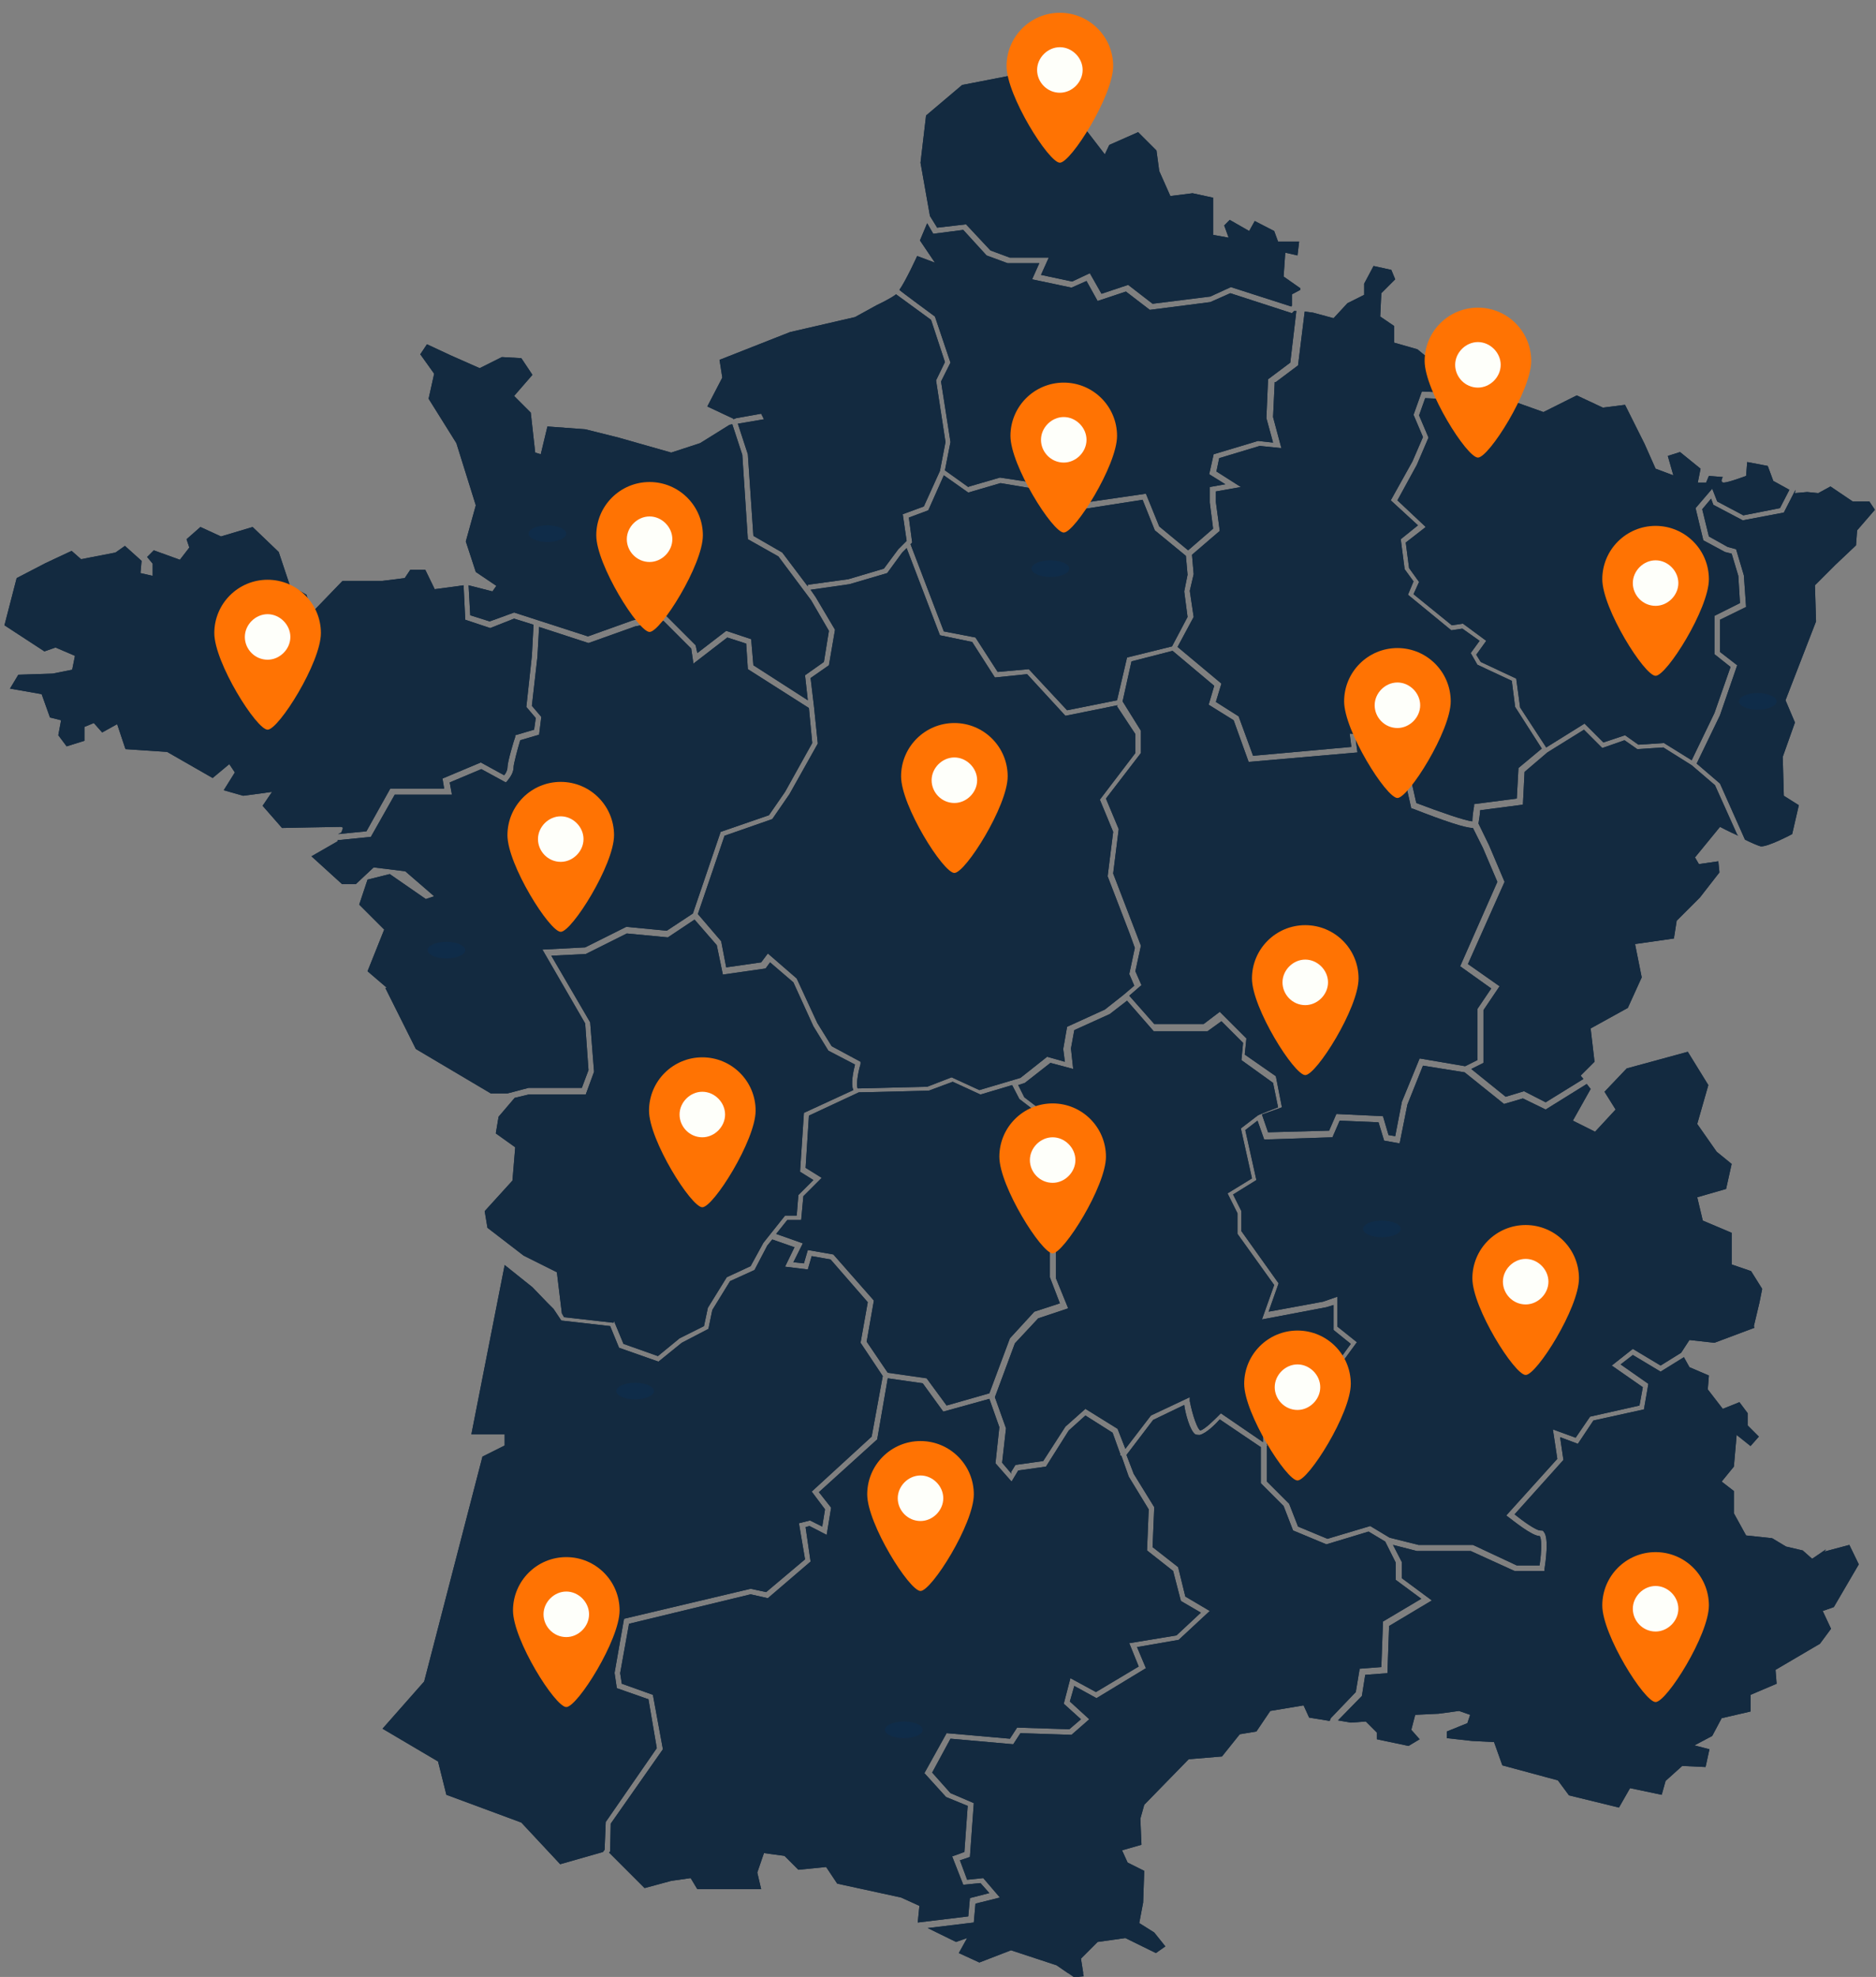 <?xml version="1.0" encoding="UTF-8"?>
<svg id="OBJECTS" xmlns="http://www.w3.org/2000/svg" version="1.1" xmlns:xlink="http://www.w3.org/1999/xlink" viewBox="0 0 337.9 356">
  <rect x="0" y="0" width="337.9" height="356" fill="#808080" stroke="none"/>
  <!-- Generator: Adobe Illustrator 29.7.1, SVG Export Plug-In . SVG Version: 2.1.1 Build 8)  -->
  <defs>
    <style>
      .st0 {
        fill: #fefffa;
      }

      .st1 {
        clip-path: url(#clippath-6);
      }

      .st2 {
        clip-path: url(#clippath-7);
      }

      .st3 {
        clip-path: url(#clippath-17);
      }

      .st4 {
        clip-path: url(#clippath-15);
      }

      .st5 {
        clip-path: url(#clippath-18);
      }

      .st6 {
        clip-path: url(#clippath-4);
      }

      .st7 {
        fill: #ff7303;
      }

      .st8 {
        clip-path: url(#clippath-9);
      }

      .st9 {
        clip-path: url(#clippath-10);
      }

      .st10 {
        clip-path: url(#clippath-11);
      }

      .st11 {
        clip-path: url(#clippath-1);
      }

      .st12 {
        clip-path: url(#clippath-5);
      }

      .st13 {
        clip-path: url(#clippath-20);
      }

      .st14 {
        clip-path: url(#clippath-8);
      }

      .st15 {
        fill: #003472;
        opacity: .2;
      }

      .st16 {
        clip-path: url(#clippath-3);
      }

      .st17 {
        clip-path: url(#clippath-12);
      }

      .st18 {
        clip-path: url(#clippath-14);
      }

      .st19 {
        clip-path: url(#clippath-19);
      }

      .st20 {
        fill: #132a40;
      }

      .st21 {
        clip-path: url(#clippath-16);
      }

      .st22 {
        clip-path: url(#clippath-2);
      }

      .st23 {
        clip-path: url(#clippath-13);
      }

      .st24 {
        clip-path: url(#clippath);
      }
    </style>
    <clipPath id="clippath">
      <path class="st20" d="M201.3,127l-9.4,1.9-6.9-7.5-5.8.6-4.1-6.4-5.8-1.2-6-15.7-.8.8-2.7,3.7-6.8,2-7,1,.9,1.3,3.5,5.9-1.1,6.4-3.3,2.3.6,5,.7,6.8-5.1,9.1-3.1,4.5-8.6,3-4.8,14.1,4.2,4.9.9,4.7,6.3-.9,1.2-1.6,5.2,4.5,3.7,8,2.6,4.2,5.2,2.8v.4c-.6,2-.8,4.1-.5,4.4,1.2,0,11.5-.3,12.5-.3l4.4-1.7,5,2.3,7.4-2.2,4.8-3.8,3.2.9-.3-2.3.7-4,6.8-3.1,3.3-2.6,2-1.7-.9-2.1,1-4.7-.9-2.5-4-10.4,1-8-2.4-5.8,6.4-8.4v-3.4l-3.3-5Z"/>
    </clipPath>
    <clipPath id="clippath-1">
      <polygon class="st20" points="213.9 103.5 213.6 100.1 208 95.5 205.8 90 194.9 91.7 189.6 92 186.2 88 180.2 87 174.4 88.7 170 85.6 167.2 91.9 163.7 93.2 164.3 97.7 164 98 170 113.7 175.7 114.8 179.7 121 185.3 120.5 192.2 127.9 201.2 126.1 203 118.4 211.1 116.4 213.9 111.1 213.3 106.5 213.9 103.5"/>
    </clipPath>
    <clipPath id="clippath-2">
      <path class="st20" d="M174.6,87.6l5.5-1.6,6.6,1,3.3,3.9,4.7-.3,11.7-1.7,2.4,5.9,5.2,4.3,4.5-3.9-.6-4.7v-2.8s2.8-.5,2.8-.5l-2.9-1.8.8-3.6,8-2.4,2.7.3-1.2-4.4.3-7,4-3,1.1-9.3h-.4c0,0-.4.4-.4.4l-11.1-3.6-3.6,1.6-10.9,1.4-4.3-3.3-5.1,1.7-2-3.6-2.7,1.2-7.1-1.5,1.3-2.9h-5.7s-3.8-1.4-3.8-1.4l-4.2-4.6-5.4.7-1.1-1.9-1.3,3.1,2.7,4-3.2-1.2s-2,4.4-3.2,6.1h0c0,.1,6.4,4.8,6.4,4.8l2.8,8.3-1.7,3.4,1.7,10.9-1,5.1,4.2,3Z"/>
    </clipPath>
    <clipPath id="clippath-3">
      <path class="st20" d="M228.4,203.9l11-.3,1.3-3,8.4.4,1,3.4,1.2.2,1.2-6.2,3.2-7.8,8.2,1.4,2.2-1.1v-9.2l2.5-3.7-5.6-4,6.7-15.2-2.6-6.1-1.8-3.6s0,0,0,0c-1.4,0-5-1.2-10.9-3.5h-.2c0,0-1.7-7.6-1.7-7.6l-3.5-4.4-4.8-.3.3,2.2-19.6,1.7-2.7-7.5-4.5-2.8,1-3.4-7.5-6.3-7.4,1.9-1.6,7.2,3.3,5.3v4l-6.3,8.2,2.3,5.5-1,8,5,13-1,4.6,1.1,2.5-2.2,1.9,4.5,5.1h8.9l2.9-2.2,4.8,4.8-.3,2.9,5.6,3.9,1.1,5.6-3.6,1.3,1,2.9Z"/>
    </clipPath>
    <clipPath id="clippath-4">
      <path class="st20" d="M142.9,227.3l1.9.2.7-2.4,4.6.8,7.3,8.3-1.3,7.4,3.8,5.6,7,1,3.6,4.9,7.7-2.2,3.7-9.9,4.4-4.8,4.6-1.5-1.8-4.7v-7.7l-3-2-.4-3.5h5.4l-.6-13.6-6.9-5.3-1.3-2.5-5.7,1.7-5-2.3-4.3,1.6c-.5,0-10.8.3-12.6.3l-9,4.2-.6,9.4,2.9,1.8-3.3,3.3-.4,4.3h-2.5l-2,2.5,4.8,1.7-1.6,3.2Z"/>
    </clipPath>
    <clipPath id="clippath-5">
      <path class="st20" d="M229.6,68.8l-.3,6.3,1.5,5.6-3.9-.4-7.3,2.2-.5,2.4,4.4,2.8-4.5.8v1.9l.7,5.2-5,4.3.3,3.5-.7,3,.7,4.7-2.9,5.4,7.9,6.6-1,3.3,4.1,2.6,2.6,7.1,17.7-1.6-.3-2.4,6.5.4,3.9,5,1.6,7.1c4.2,1.6,8.8,3.2,10.1,3.3,0-1.1.3-2.7.3-2.7v-.4c0,0,7.7-1,7.7-1l.3-5.5,4.2-3.5-4.8-7.5-.6-4.7-6.2-2.9-1.2-2.1,1.6-2.2-3.1-2.2-2,.3-7.8-6.4,1-2.4-1.6-2.2-.7-5.4,3.1-2.5-4.9-4.5,3.9-7,1.9-4.4-1.7-4,1.5-4.2,6.7.3,1.1-3-2.4-1.2h-1.7l-4.5-3.7-4.2-1.2v-3l-2.5-1.7.2-4.2,2.5-2.5-.7-1.7-3.2-.7-1.7,3.2v2l-3,1.5-2.5,2.7-3.7-1-1.5-.2-1.2,9.7-4,3Z"/>
    </clipPath>
    <clipPath id="clippath-6">
      <path class="st20" d="M323.4,88.2l-2.1,4.1-7.4,1.4-5.3-2.8-.4-1.1-1.6,1.9,1.2,4.9,3.4,1.9,1.5.4,1.4,4.7.4,5.7-4.7,2.3v5.8l3.1,2.4-3.1,9-4.2,8.7,4.2,3.6,4.5,10.1c1.2.6,2.4,1.1,2.8,1.2,1.2.2,5.7-2.2,5.7-2.2l1.2-5.2-2.7-1.7-.2-7,2.2-6.2-1.7-4,5.5-14.2-.2-6.5,3.7-3.7,3.7-3.5.2-2.7,3.2-3.7-1-1.5h-3l-4-2.7-2.2,1.2-2-.2-2.2.2Z"/>
    </clipPath>
    <clipPath id="clippath-7">
      <path class="st20" d="M110.6,237.9l1.7,4.1,6.2,2.2,3.9-3.2,4.4-2.2.7-3.3,3.4-5.5,4.3-2,2.3-4.2,3.9-4.9h2.1l.3-3.7,2.7-2.7-2.4-1.5.7-10.6,8.9-4.1c-.5-1.1,0-3.4.3-4.6l-4.8-2.5-2.7-4.4-3.6-7.9-4.2-3.6-.8,1.1-7.7,1.1-1.1-5.3-4-4.6-4.8,3.2-7.4-.7-7.4,3.7-6.2.3,7,12h0c0,.1.7,8.9.7,8.9l-1.5,4.1h-10.3l-2.5.6-2.9,3.4-.5,3,3.5,2.5-.5,6-5,5.5.5,3,6.5,5,6,3,.9,7.4.4.7,8.9,1Z"/>
    </clipPath>
    <clipPath id="clippath-8">
      <path class="st20" d="M315.9,238.8l1-4.2.5-2.5-2-3.2-3.5-1.2v-5.7l-5.2-2.2-1-4.2,5.2-1.5,1-4.5-2.7-2.2-3.5-5,2-7-3.7-6-11,3-4,4.2,2,3.2-3.7,4-4-2,3.2-5.7-.7-.9-7.4,4.6-4.1-2-3.4,1-7.1-5.7-7.5-1.2-2.8,7-1.4,7-2.8-.5-1-3.3-7-.3-1.3,3-12.3.4-1.2-3.4-2.2,1.7,2,9-4.2,2.6,1.5,3v3.6l6.7,9.4-1.8,5.1,9.8-1.8,2.6-.9v5.4l3.5,2.8-5.7,7.8-10.5,8.8v1.9h.1c0,0-.1.2-.1.2v6.4l4,4,1.6,4.1,5.3,2.2,7.7-2.3,3.5,2.1,5.2,1.3h9.8s7.9,3.7,7.9,3.7h4.1c.4-2.6.4-5,0-5.3h0c-1.4,0-4.9-2.9-5.6-3.4l-.4-.3,9.2-10.2-.8-5.3,4.1,1.5,2.6-3.8,8.9-2,.6-3.3-5.6-3.9,3.8-3,5,3,3.7-2.3h0c0,0,1.5-2.3,1.5-2.3l4.5.5,7.2-2.7Z"/>
    </clipPath>
    <clipPath id="clippath-9">
      <path class="st20" d="M182.1,265.1l.8-1.3,5-.7,4-6.2,3.6-3.2,5.8,3.6,1.4,3.6,4.6-6,7-3.3v.7c.5,2.6,1.4,5.1,1.9,5.3.8-.2,2.5-1.9,3.4-2.8l.3-.3,7.6,5.2v-1.7l10.8-9.1,5-6.9-3.1-2.5v-4.5l-1.3.4-11.6,2.2,2.2-6.2-6.6-9.2v-3.7l-1.8-3.6,4.4-2.7-2-9,3-2.3h0c0-.1,3.7-1.5,3.7-1.5l-.9-4.4-5.7-4.1.3-3.1-3.9-3.9-2.5,1.8h-9.7l-4.8-5.5-3.1,2.4-6.4,2.9-.6,3.3.4,3.7-4.1-1.1-4.6,3.6-1.2.4,1.1,2.2,7.1,5.4.7,15.1h-5.3l.2,1.9,3,2v8.2l2.2,5.4-5.4,1.8-4.2,4.5-3.6,9.7,2,5.6-.7,6.2,1.7,2Z"/>
    </clipPath>
    <clipPath id="clippath-10">
      <path class="st20" d="M312.9,150.3l-4-8.9-4.2-3.6-5.1-3.2-4.7.3-2.3-1.6-4,1.4-3.3-3.3-6.6,4.1-4.1,3.5-.3,5.9-7.7,1c0,.6-.2,1.7-.3,2.4l1.9,3.9,2.8,6.6-6.6,14.8,5.7,4-2.9,4.3v9.5l-2.2,1.1,6.2,5,3.3-1,3.9,2,6.8-4.2-.5-.6,2.5-2.5-.7-6,6.7-3.7,2.5-5.5-1.2-6,7-1,.5-3.2,4.2-4.2,3.5-4.5-.2-2-3.5.5-.7-1.2,4.5-5.5s1.5.8,3.3,1.6Z"/>
    </clipPath>
    <clipPath id="clippath-11">
      <path class="st20" d="M69.4,177.9l5.5,11,13.5,8h3l3.8-1h9.6l1.2-3.2-.6-8.4-7.7-13.3,7.7-.4,7.4-3.7,7.3.7,4.7-3.1,5-14.7,8.7-3,2.9-4.2,4.9-8.8-.6-6.3-11-7-.3-4.6-3.4-1.1-6.1,4.7-.4-2.7-5-5-5.1,1-8.4,3-8.9-2.9-.3,5.4-1,8.8,1.7,2-.4,3.2-3.4,1c-.5,1.7-1.2,4.3-1.2,4.9,0,1.2-1,2.2-1.1,2.4l-.3.3-4.4-2.4-5.7,2.4.4,2.2h-10.3l-4.3,7.6-6,.6c0,.1,0,.2,0,.2l-4.7,2.7,5.5,5h2.5l3.2-3,5.7.7,5.2,4.5-1.5.5-6.5-4.5-4,1-1.5,4.5,4.5,4.5-3,7.5,3.5,3Z"/>
    </clipPath>
    <clipPath id="clippath-12">
      <polygon class="st20" points="108.6 333.5 108.9 333.1 109.1 328.1 118.3 314.8 116.8 306 111.1 304 110.7 301.3 110.7 301.2 112.4 291.5 135.2 286.1 138 286.7 145 280.8 143.9 274.3 145.9 273.8 148.1 274.9 148.6 271.8 146.2 268.6 157 258.7 159 247.8 155 241.8 156.3 234.5 149.6 226.8 146.2 226.2 145.5 228.6 141.4 228.1 143.1 224.6 139.1 223.2 138.2 224.3 135.9 228.7 131.5 230.7 128.3 235.9 127.6 239.3 122.8 241.8 118.6 245.2 111.5 242.7 109.9 238.8 101.1 237.8 99.7 235.7 98.6 234.6 95.9 231.8 90.9 227.8 84.9 258.3 90.9 258.3 90.9 260.3 86.9 262.3 76.4 302.8 68.9 311.3 78.9 317.2 80.4 323.2 93.9 328.2 100.9 335.7 108.6 333.5"/>
    </clipPath>
    <clipPath id="clippath-13">
      <polygon class="st20" points="165.3 346.2 174.4 345.1 174.7 341.8 178.2 340.9 176.6 339.1 173.5 339.4 171.5 334.3 173.7 333.5 174.3 325.2 170.4 323.6 166.5 319.3 170.5 312.1 181.9 313.1 183.2 311.1 192.6 311.4 194.7 309.6 191.6 306.8 192.8 302.2 197.4 304.7 205.1 300.1 203.4 295.9 211.9 294.5 216.3 290.4 212.7 288.3 211.3 282.9 206.6 279.2 206.9 271.8 203.3 265.9 202 262.2 201.7 262 201.8 261.9 200.4 258 195.5 254.9 192.5 257.6 188.4 264.1 183.4 264.8 182.2 266.8 179.3 263.5 180 257 178.2 251.9 169.9 254.2 166.2 249.1 159.9 248.2 158 259.2 147.5 268.7 149.7 271.5 148.9 276.4 145.8 274.8 145.1 275 146 281.2 138.3 287.8 135.2 287.1 113.3 292.4 111.7 301.3 112 303.2 117.6 305.2 119.4 315 110 328.4 109.9 333.4 109.8 333.5 109.7 333.6 116.1 340 120.9 338.7 124.4 338.2 125.6 340.2 137.1 340.2 136.4 337.2 137.6 333.7 141.3 334.2 143.8 336.7 148.8 336.2 150.8 339.2 162.3 341.7 165.6 343.2 165.3 346.2"/>
    </clipPath>
    <clipPath id="clippath-14">
      <path class="st20" d="M328.9,279l-2.5,1.7-1.7-1.5-3-.7-2.5-1.5-4.7-.5-2.2-4v-4l-2.2-1.7,2.2-2.7.5-5.7,2.5,2,1.5-1.7-2-2v-2.2l-1.5-2-3,1.2-2.7-3.5.2-2.5-3.5-1.5-1-1.8-4.2,2.6-5-3-2.2,1.7,5,3.5-.8,4.6-9.1,2-2.8,4.2-3.2-1.2.6,4.1-8.8,9.8c1.6,1.3,3.9,2.9,4.6,2.9s.5.1.7.3c.9,1.1.3,5.3.1,6.6v.4c0,0-5.4,0-5.4,0l-7.9-3.6h-9.7s-4.3-1.1-4.3-1.1l1.6,3.1v2.9l5.4,4-7.7,4.6-.3,8.5-4,.3-.6,3.8-4.3,4.4,2.3.4,2.7-.2,2,2v1.2l5.7,1.2,2-1.2-1.5-1.7.7-2.7,4.2-.2,3.7-.5,2,.7-.5,1.5-3.7,1.5v1.2l4.5.5,4,.2,1.5,4.2,10,2.7,2,2.7,9,2.2,2-3.5,5.7,1.2.7-2.5,3-2.7,4.2.2.7-3.2-2.7-.7,3.2-1.7,1.7-3.2,5.2-1.2v-3l4.7-2-.2-2.5,8-4.7,2-2.7-1.5-3.2,2-.7,4.5-7.7-1.7-3.5-4.5,1.2Z"/>
    </clipPath>
    <clipPath id="clippath-15">
      <path class="st20" d="M239.7,309.4l4.5-4.7.7-4.2,3.9-.3.3-8.2,6.9-4.1-4.6-3.4v-3.1l-1.9-3.8-3-1.8-7.6,2.3-6-2.5-1.7-4.4-4.1-4.1v-6.5l-7.4-5c-.7.8-2.4,2.5-3.6,2.8-.2,0-.5,0-.8-.1-1-.7-1.8-3.8-2-5.3l-5.6,2.7-4.8,6.3,1.3,3.4,3.7,6-.3,7.2,4.6,3.6,1.3,5.3,4.4,2.6-5.6,5.2-7.5,1.3,1.6,3.8-8.9,5.4-4-2.2-.8,2.8,3.5,3.2-3.2,2.8-9.2-.3-1.3,2-11.3-1-3.3,6.1,3.3,3.7,4.2,1.8-.7,9.7-1.8.6,1.3,3.5,2.9-.3,3,3.5-4.4,1.1-.3,3.4-8.3,1,5.1,2.5,2-.7-1.5,2.7,3.7,1.7,5.7-2.2,8.2,2.7,3.2,2.2,1.7-.2-.5-3.2,3-3,5-.7,5.5,2.7,1.7-1.2-2-2.5-2.7-1.7.7-3.7.2-5.7-3-1.5-1-2.2,3.5-1-.2-4.7.7-2.5,8-8.2,6-.5,3.2-4,3-.5,2.5-3.7,6-1,1,2.2,3.7.6Z"/>
    </clipPath>
    <clipPath id="clippath-16">
      <polygon class="st20" points="77.2 71.8 82.2 79.8 85.7 91 83.9 97.5 85.7 103 89.4 105.5 88.7 106.5 84.4 105.4 84.7 110.8 88.2 111.9 92.6 110.3 105.9 114.6 114 111.7 119.7 110.6 125.3 116.2 125.6 117.6 130.8 113.6 135.3 115.1 135.7 119.8 145.5 126.1 145 121.6 148.4 119.2 149.3 113.6 146.1 108.1 140.2 100.2 134.7 97.1 133.7 81.9 131.9 76.4 131.4 76.5 126.1 79.8 120.9 81.5 111.4 78.8 105.4 77.3 98.6 76.8 97.4 81.8 96.4 81.5 95.6 74.3 92.6 71.3 95.9 67.5 93.9 64.5 90.4 64.3 86.4 66.3 81.2 64 76.9 62 75.7 63.8 78.2 67.3 77.2 71.8"/>
    </clipPath>
    <clipPath id="clippath-17">
      <path class="st20" d="M132.1,75.5l.5-.2h0c0,0,4.5-.8,4.5-.8l.5,1-4.7.8,1.8,5.5,1,14.7,5.2,3,4.6,6.1v-.3s7.3-1,7.3-1l6.4-1.9,2.6-3.5,1.5-1.5-.7-4.8,3.8-1.4,2.9-6.4,1-5.2-1.7-11.1,1.6-3.3-2.5-7.6-6.3-4.6c-1.2.9-3.4,1.9-3.4,1.9l-4,2.2-11.7,2.7-12.7,5,.5,3.2-2.7,5.2,4.7,2.2Z"/>
    </clipPath>
    <clipPath id="clippath-18">
      <polygon class="st20" points="168.8 41 174 40.4 178.4 45.1 181.9 46.4 188.9 46.4 187.5 49.5 193.1 50.7 196.3 49.2 198.4 52.9 203.2 51.3 207.6 54.7 218 53.4 221.7 51.7 232.6 55.2 232.7 55 232.7 53 234.2 52.2 234.2 51.9 231.2 49.8 231.5 45.5 233.7 46 234 43.5 230.2 43.5 229.5 41.6 226 39.8 225 41.6 221.5 39.6 220.5 40.6 221.3 42.8 218.5 42.3 218.5 35.6 214.8 34.8 210.8 35.3 208.8 30.8 208.3 27.1 205 23.8 199.8 26.1 199 27.8 195 22.6 193 21.8 193 16.8 189.8 12.1 173.3 15.3 166.8 20.8 165.8 29.3 167.5 38.9 168.8 41"/>
    </clipPath>
    <clipPath id="clippath-19">
      <path class="st20" d="M60.9,150.2l5.1-.5,4.3-7.7h9.7l-.3-1.8,6.9-2.9,4.2,2.3c.3-.3.6-.9.6-1.4,0-1,1.2-5,1.4-5.5v-.3c0,0,3.4-1,3.4-1l.3-2.1-1.7-2,1-9.2.3-5.6-3.5-1.1-4.3,1.7-4.5-1.5-.3-6.2h0s-5.2.7-5.2.7l-1.7-3.5h-2.7l-1,1.5-4,.5h-7.2l-5.5,5.7-1-3.2-3-1.7-2-6-4.7-4.5-5.7,1.7-3.7-1.7-2.5,2.2.5,1.5-1.7,2.2-4.7-1.7-1.2,1.2,1,1.2v2.2l-2.2-.5.2-2.2-3-2.7-1.7,1.2-6.2,1.2-1.7-1.5-4.7,2.2-5.2,2.7-2.2,8.5,7.2,4.7,2-.7,3.5,1.5-.5,2.5-3.5.7-6.2.2-1.5,2.5,5.7,1,1.5,4.2,2,.5-.5,2.7,1.5,2,3.2-1v-2.5l1.7-.7,1.5,1.7,2.7-1.5,1.5,4.5,7.5.5,8.2,4.7,3-2.5,1,1.5-2,3.2,3.5,1,5.2-.7-1.7,2.5,3.5,4s9.7-.2,10.5-.2.3.5.2,1Z"/>
    </clipPath>
    <clipPath id="clippath-20">
      <path class="st20" d="M264.6,68.8l-1.2,3.2-6.7-.3-1.1,3.1,1.7,4-2.1,4.9-3.5,6.4,5.1,4.8-3.6,2.8.6,4.6,1.8,2.5-1,2.2,6.9,5.6,2-.3,4.2,3.1-1.8,2.5.8,1.3,6.4,3,.7,5.2,4.7,7.2,6.9-4.3,3.4,3.4,3.9-1.3,2.4,1.7,4.6-.3,5,3.1,4.1-8.5,2.9-8.3-2.9-2.3v-6.9l4.6-2.3-.3-4.9-1.2-4-1.2-.3-3.9-2.1-1.4-5.8,3-3.5.9,2.3,4.7,2.5,6.6-1.3,1.7-3.3-2.9-1.6-1-2.7-3.7-.7-.2,2.5s-3.2,1.2-4,1.2-.2-1-.2-1l-2.5-.2-.5,1.2h-1.5l.5-2.5-3.7-3-2.2.7,1,3.5-3.2-1.2-2-4.5-3.5-7-4,.5-4.7-2.2-6,3-7-2.5-5.2.5-.9-3.2Z"/>
    </clipPath>
  </defs>
  <g>
    <path class="st20" d="M201.3,127l-9.4,1.9-6.9-7.5-5.8.6-4.1-6.4-5.8-1.2-6-15.7-.8.8-2.7,3.7-6.8,2-7,1,.9,1.3,3.5,5.9-1.1,6.4-3.3,2.3.6,5,.7,6.8-5.1,9.1-3.1,4.5-8.6,3-4.8,14.1,4.2,4.9.9,4.7,6.3-.9,1.2-1.6,5.2,4.5,3.7,8,2.6,4.2,5.2,2.8v.4c-.6,2-.8,4.1-.5,4.4,1.2,0,11.5-.3,12.5-.3l4.4-1.7,5,2.3,7.4-2.2,4.8-3.8,3.2.9-.3-2.3.7-4,6.8-3.1,3.3-2.6,2-1.7-.9-2.1,1-4.7-.9-2.5-4-10.4,1-8-2.4-5.8,6.4-8.4v-3.4l-3.3-5Z"/>
    <g class="st24">
      <rect class="st20" x="-7.9" y="-19" width="351.7" height="374.3"/>
    </g>
  </g>
  <g>
    <polygon class="st20" points="213.9 103.5 213.6 100.1 208 95.5 205.8 90 194.9 91.7 189.6 92 186.2 88 180.2 87 174.4 88.7 170 85.6 167.2 91.9 163.7 93.2 164.3 97.7 164 98 170 113.7 175.7 114.8 179.7 121 185.3 120.5 192.2 127.9 201.2 126.1 203 118.4 211.1 116.4 213.9 111.1 213.3 106.5 213.9 103.5"/>
    <g class="st11">
      <rect class="st20" x="-7.9" y="-19" width="351.7" height="374.3"/>
    </g>
  </g>
  <g>
    <path class="st20" d="M174.6,87.6l5.5-1.6,6.6,1,3.3,3.9,4.7-.3,11.7-1.7,2.4,5.9,5.2,4.3,4.5-3.9-.6-4.7v-2.8s2.8-.5,2.8-.5l-2.9-1.8.8-3.6,8-2.4,2.7.3-1.2-4.4.3-7,4-3,1.1-9.3h-.4c0,0-.4.4-.4.4l-11.1-3.6-3.6,1.6-10.9,1.4-4.3-3.3-5.1,1.7-2-3.6-2.7,1.2-7.1-1.5,1.3-2.9h-5.7s-3.8-1.4-3.8-1.4l-4.2-4.6-5.4.7-1.1-1.9-1.3,3.1,2.7,4-3.2-1.2s-2,4.4-3.2,6.1h0c0,.1,6.4,4.8,6.4,4.8l2.8,8.3-1.7,3.4,1.7,10.9-1,5.1,4.2,3Z"/>
    <g class="st22">
      <rect class="st20" x="-7.9" y="-19" width="351.7" height="374.3"/>
    </g>
  </g>
  <g>
    <path class="st20" d="M228.4,203.9l11-.3,1.3-3,8.4.4,1,3.4,1.2.2,1.2-6.2,3.2-7.8,8.2,1.4,2.2-1.1v-9.2l2.5-3.7-5.6-4,6.7-15.2-2.6-6.1-1.8-3.6s0,0,0,0c-1.4,0-5-1.2-10.9-3.5h-.2c0,0-1.7-7.6-1.7-7.6l-3.5-4.4-4.8-.3.3,2.2-19.6,1.7-2.7-7.5-4.5-2.8,1-3.4-7.5-6.3-7.4,1.9-1.6,7.2,3.3,5.3v4l-6.3,8.2,2.3,5.5-1,8,5,13-1,4.6,1.1,2.5-2.2,1.9,4.5,5.1h8.9l2.9-2.2,4.8,4.8-.3,2.9,5.6,3.9,1.1,5.6-3.6,1.3,1,2.9Z"/>
    <g class="st16">
      <rect class="st20" x="-7.9" y="-19" width="351.7" height="374.3"/>
    </g>
  </g>
  <g>
    <path class="st20" d="M142.9,227.3l1.9.2.7-2.4,4.6.8,7.3,8.3-1.3,7.4,3.8,5.6,7,1,3.6,4.9,7.7-2.2,3.7-9.9,4.4-4.8,4.6-1.5-1.8-4.7v-7.7l-3-2-.4-3.5h5.4l-.6-13.6-6.9-5.3-1.3-2.5-5.7,1.7-5-2.3-4.3,1.6c-.5,0-10.8.3-12.6.3l-9,4.2-.6,9.4,2.9,1.8-3.3,3.3-.4,4.3h-2.5l-2,2.5,4.8,1.7-1.6,3.2Z"/>
    <g class="st6">
      <rect class="st20" x="-7.9" y="-19" width="351.7" height="374.3"/>
    </g>
  </g>
  <g>
    <path class="st20" d="M229.6,68.8l-.3,6.3,1.5,5.6-3.9-.4-7.3,2.2-.5,2.4,4.4,2.8-4.5.8v1.9l.7,5.2-5,4.3.3,3.5-.7,3,.7,4.7-2.9,5.4,7.9,6.6-1,3.3,4.1,2.6,2.6,7.1,17.7-1.6-.3-2.4,6.5.4,3.9,5,1.6,7.1c4.2,1.6,8.8,3.2,10.1,3.3,0-1.1.3-2.7.3-2.7v-.4c0,0,7.7-1,7.7-1l.3-5.5,4.2-3.5-4.8-7.5-.6-4.7-6.2-2.9-1.2-2.1,1.6-2.2-3.1-2.2-2,.3-7.8-6.4,1-2.4-1.6-2.2-.7-5.4,3.1-2.5-4.9-4.5,3.9-7,1.9-4.4-1.7-4,1.5-4.2,6.7.3,1.1-3-2.4-1.2h-1.7l-4.5-3.7-4.2-1.2v-3l-2.5-1.7.2-4.2,2.5-2.5-.7-1.7-3.2-.7-1.7,3.2v2l-3,1.5-2.5,2.7-3.7-1-1.5-.2-1.2,9.7-4,3Z"/>
    <g class="st12">
      <rect class="st20" x="-7.9" y="-19" width="351.7" height="374.3"/>
    </g>
  </g>
  <g>
    <path class="st20" d="M323.4,88.2l-2.1,4.1-7.4,1.4-5.3-2.8-.4-1.1-1.6,1.9,1.2,4.9,3.4,1.9,1.5.4,1.4,4.7.4,5.7-4.7,2.3v5.8l3.1,2.4-3.1,9-4.2,8.7,4.2,3.6,4.5,10.1c1.2.6,2.4,1.1,2.8,1.2,1.2.2,5.7-2.2,5.7-2.2l1.2-5.2-2.7-1.7-.2-7,2.2-6.2-1.7-4,5.5-14.2-.2-6.5,3.7-3.7,3.7-3.5.2-2.7,3.2-3.7-1-1.5h-3l-4-2.7-2.2,1.2-2-.2-2.2.2Z"/>
    <g class="st1">
      <rect class="st20" x="-7.9" y="-19" width="351.7" height="374.3"/>
    </g>
  </g>
  <g>
    <path class="st20" d="M110.6,237.9l1.7,4.1,6.2,2.2,3.9-3.2,4.4-2.2.7-3.3,3.4-5.5,4.3-2,2.3-4.2,3.9-4.9h2.1l.3-3.7,2.7-2.7-2.4-1.5.7-10.6,8.9-4.1c-.5-1.1,0-3.4.3-4.6l-4.8-2.5-2.7-4.4-3.6-7.9-4.2-3.6-.8,1.1-7.7,1.1-1.1-5.3-4-4.6-4.8,3.2-7.4-.7-7.4,3.7-6.2.3,7,12h0c0,.1.7,8.9.7,8.9l-1.5,4.1h-10.3l-2.5.6-2.9,3.4-.5,3,3.5,2.5-.5,6-5,5.5.5,3,6.5,5,6,3,.9,7.4.4.7,8.9,1Z"/>
    <g class="st2">
      <rect class="st20" x="-7.9" y="-19" width="351.7" height="374.3"/>
    </g>
  </g>
  <g>
    <path class="st20" d="M315.9,238.8l1-4.2.5-2.5-2-3.2-3.5-1.2v-5.7l-5.2-2.2-1-4.2,5.2-1.5,1-4.5-2.7-2.2-3.5-5,2-7-3.7-6-11,3-4,4.2,2,3.2-3.7,4-4-2,3.2-5.7-.7-.9-7.4,4.6-4.1-2-3.4,1-7.1-5.7-7.5-1.2-2.8,7-1.4,7-2.8-.5-1-3.3-7-.3-1.3,3-12.3.4-1.2-3.4-2.2,1.7,2,9-4.2,2.6,1.5,3v3.6l6.7,9.4-1.8,5.1,9.8-1.8,2.6-.9v5.4l3.5,2.8-5.7,7.8-10.5,8.8v1.9h.1c0,0-.1.2-.1.2v6.4l4,4,1.6,4.1,5.3,2.2,7.7-2.3,3.5,2.1,5.2,1.3h9.8s7.9,3.7,7.9,3.7h4.1c.4-2.6.4-5,0-5.3h0c-1.4,0-4.9-2.9-5.6-3.4l-.4-.3,9.2-10.2-.8-5.3,4.1,1.5,2.6-3.8,8.9-2,.6-3.3-5.6-3.9,3.8-3,5,3,3.7-2.3h0c0,0,1.5-2.3,1.5-2.3l4.5.5,7.2-2.7Z"/>
    <g class="st14">
      <rect class="st20" x="-7.9" y="-19" width="351.7" height="374.3"/>
    </g>
  </g>
  <g>
    <path class="st20" d="M182.1,265.1l.8-1.3,5-.7,4-6.2,3.6-3.2,5.8,3.6,1.4,3.6,4.6-6,7-3.3v.7c.5,2.6,1.4,5.1,1.9,5.3.8-.2,2.5-1.9,3.4-2.8l.3-.3,7.6,5.2v-1.7l10.8-9.1,5-6.9-3.1-2.5v-4.5l-1.3.4-11.6,2.2,2.2-6.2-6.6-9.2v-3.7l-1.8-3.6,4.4-2.7-2-9,3-2.3h0c0-.1,3.7-1.5,3.7-1.5l-.9-4.4-5.7-4.1.3-3.1-3.9-3.9-2.5,1.8h-9.7l-4.8-5.5-3.1,2.4-6.4,2.9-.6,3.3.4,3.7-4.1-1.1-4.6,3.6-1.2.4,1.1,2.2,7.1,5.4.7,15.1h-5.3l.2,1.9,3,2v8.2l2.2,5.4-5.4,1.8-4.2,4.5-3.6,9.7,2,5.6-.7,6.2,1.7,2Z"/>
    <g class="st8">
      <rect class="st20" x="-7.9" y="-19" width="351.7" height="374.3"/>
    </g>
  </g>
  <g>
    <path class="st20" d="M312.9,150.3l-4-8.9-4.2-3.6-5.1-3.2-4.7.3-2.3-1.6-4,1.4-3.3-3.3-6.6,4.1-4.1,3.5-.3,5.9-7.7,1c0,.6-.2,1.7-.3,2.4l1.9,3.9,2.8,6.6-6.6,14.8,5.7,4-2.9,4.3v9.5l-2.2,1.1,6.2,5,3.3-1,3.9,2,6.8-4.2-.5-.6,2.5-2.5-.7-6,6.7-3.7,2.5-5.5-1.2-6,7-1,.5-3.2,4.2-4.2,3.5-4.5-.2-2-3.5.5-.7-1.2,4.5-5.5s1.5.8,3.3,1.6Z"/>
    <g class="st9">
      <rect class="st20" x="-7.9" y="-19" width="351.7" height="374.3"/>
    </g>
  </g>
  <g>
    <path class="st20" d="M69.4,177.9l5.5,11,13.5,8h3l3.8-1h9.6l1.2-3.2-.6-8.4-7.7-13.3,7.7-.4,7.4-3.7,7.3.7,4.7-3.1,5-14.7,8.7-3,2.9-4.2,4.9-8.8-.6-6.3-11-7-.3-4.6-3.4-1.1-6.1,4.7-.4-2.7-5-5-5.1,1-8.4,3-8.9-2.9-.3,5.4-1,8.8,1.7,2-.4,3.2-3.4,1c-.5,1.7-1.2,4.3-1.2,4.9,0,1.2-1,2.2-1.1,2.4l-.3.3-4.4-2.4-5.7,2.4.4,2.2h-10.3l-4.3,7.6-6,.6c0,.1,0,.2,0,.2l-4.7,2.7,5.5,5h2.5l3.2-3,5.7.7,5.2,4.5-1.5.5-6.5-4.5-4,1-1.5,4.5,4.5,4.5-3,7.5,3.5,3Z"/>
    <g class="st10">
      <rect class="st20" x="-7.9" y="-19" width="351.7" height="374.3"/>
    </g>
  </g>
  <g>
    <polygon class="st20" points="108.6 333.5 108.9 333.1 109.1 328.1 118.3 314.8 116.8 306 111.1 304 110.7 301.3 110.7 301.2 112.4 291.5 135.2 286.1 138 286.7 145 280.8 143.9 274.3 145.9 273.8 148.1 274.9 148.6 271.8 146.2 268.6 157 258.7 159 247.8 155 241.8 156.3 234.5 149.6 226.8 146.2 226.2 145.5 228.6 141.4 228.1 143.1 224.6 139.1 223.2 138.2 224.3 135.9 228.7 131.5 230.7 128.3 235.9 127.6 239.3 122.8 241.8 118.6 245.2 111.5 242.7 109.9 238.8 101.1 237.8 99.7 235.7 98.6 234.6 95.9 231.8 90.9 227.8 84.9 258.3 90.9 258.3 90.9 260.3 86.9 262.3 76.4 302.8 68.9 311.3 78.9 317.2 80.4 323.2 93.9 328.2 100.9 335.7 108.6 333.5"/>
    <g class="st17">
      <rect class="st20" x="-7.9" y="-19" width="351.7" height="374.3"/>
    </g>
  </g>
  <g>
    <polygon class="st20" points="165.3 346.2 174.4 345.1 174.7 341.8 178.2 340.9 176.6 339.1 173.5 339.4 171.5 334.3 173.7 333.5 174.3 325.2 170.4 323.6 166.5 319.3 170.5 312.1 181.9 313.1 183.2 311.1 192.6 311.4 194.7 309.6 191.6 306.8 192.8 302.2 197.4 304.7 205.1 300.1 203.4 295.9 211.9 294.5 216.3 290.4 212.7 288.3 211.3 282.9 206.6 279.2 206.9 271.8 203.3 265.9 202 262.2 201.7 262 201.8 261.9 200.4 258 195.5 254.9 192.5 257.6 188.4 264.1 183.4 264.8 182.2 266.8 179.3 263.5 180 257 178.2 251.9 169.9 254.2 166.2 249.1 159.9 248.2 158 259.2 147.5 268.7 149.7 271.5 148.9 276.4 145.8 274.8 145.1 275 146 281.2 138.3 287.8 135.2 287.1 113.3 292.4 111.7 301.3 112 303.2 117.6 305.2 119.4 315 110 328.4 109.9 333.4 109.8 333.5 109.7 333.6 116.1 340 120.9 338.7 124.4 338.2 125.6 340.2 137.1 340.2 136.4 337.2 137.6 333.7 141.3 334.2 143.8 336.7 148.8 336.2 150.8 339.2 162.3 341.7 165.6 343.2 165.3 346.2"/>
    <g class="st23">
      <rect class="st20" x="-7.9" y="-19" width="351.7" height="374.3"/>
    </g>
  </g>
  <g>
    <path class="st20" d="M328.9,279l-2.5,1.7-1.7-1.5-3-.7-2.5-1.5-4.7-.5-2.2-4v-4l-2.2-1.7,2.2-2.7.5-5.7,2.5,2,1.5-1.7-2-2v-2.2l-1.5-2-3,1.2-2.7-3.5.2-2.5-3.5-1.5-1-1.8-4.2,2.6-5-3-2.2,1.7,5,3.5-.8,4.6-9.1,2-2.8,4.2-3.2-1.2.6,4.1-8.8,9.8c1.6,1.3,3.9,2.9,4.6,2.9s.5.1.7.3c.9,1.1.3,5.3.1,6.6v.4c0,0-5.4,0-5.4,0l-7.9-3.6h-9.7s-4.3-1.1-4.3-1.1l1.6,3.1v2.9l5.4,4-7.7,4.6-.3,8.5-4,.3-.6,3.8-4.3,4.4,2.3.4,2.7-.2,2,2v1.2l5.7,1.2,2-1.2-1.5-1.7.7-2.7,4.2-.2,3.7-.5,2,.7-.5,1.5-3.7,1.5v1.2l4.5.5,4,.2,1.5,4.2,10,2.7,2,2.7,9,2.2,2-3.5,5.7,1.2.7-2.5,3-2.7,4.2.2.7-3.2-2.7-.7,3.2-1.7,1.7-3.2,5.2-1.2v-3l4.7-2-.2-2.5,8-4.7,2-2.7-1.5-3.2,2-.7,4.5-7.7-1.7-3.5-4.5,1.2Z"/>
    <g class="st18">
      <rect class="st20" x="-7.9" y="-19" width="351.7" height="374.3"/>
    </g>
  </g>
  <g>
    <path class="st20" d="M239.7,309.4l4.5-4.7.7-4.2,3.9-.3.3-8.2,6.9-4.1-4.6-3.4v-3.1l-1.9-3.8-3-1.8-7.6,2.3-6-2.5-1.7-4.4-4.1-4.1v-6.5l-7.4-5c-.7.8-2.4,2.5-3.6,2.8-.2,0-.5,0-.8-.1-1-.7-1.8-3.8-2-5.3l-5.6,2.7-4.8,6.3,1.3,3.4,3.7,6-.3,7.2,4.6,3.6,1.3,5.3,4.4,2.6-5.6,5.2-7.5,1.3,1.6,3.8-8.9,5.4-4-2.2-.8,2.8,3.5,3.2-3.2,2.8-9.2-.3-1.3,2-11.3-1-3.3,6.1,3.3,3.7,4.2,1.8-.7,9.7-1.8.6,1.3,3.5,2.9-.3,3,3.5-4.4,1.1-.3,3.4-8.3,1,5.1,2.5,2-.7-1.5,2.7,3.7,1.7,5.7-2.2,8.2,2.7,3.2,2.2,1.7-.2-.5-3.2,3-3,5-.7,5.5,2.7,1.7-1.2-2-2.5-2.7-1.7.7-3.7.2-5.7-3-1.5-1-2.2,3.5-1-.2-4.7.7-2.5,8-8.2,6-.5,3.2-4,3-.5,2.5-3.7,6-1,1,2.2,3.7.6Z"/>
    <g class="st4">
      <rect class="st20" x="-7.9" y="-19" width="351.7" height="374.3"/>
    </g>
  </g>
  <g>
    <polygon class="st20" points="77.2 71.8 82.2 79.8 85.7 91 83.9 97.5 85.7 103 89.4 105.5 88.7 106.5 84.4 105.4 84.7 110.8 88.2 111.9 92.6 110.3 105.9 114.6 114 111.7 119.7 110.6 125.3 116.2 125.6 117.6 130.8 113.6 135.3 115.1 135.7 119.8 145.5 126.1 145 121.6 148.4 119.2 149.3 113.6 146.1 108.1 140.2 100.2 134.7 97.1 133.7 81.9 131.9 76.4 131.4 76.5 126.1 79.8 120.9 81.5 111.4 78.8 105.4 77.3 98.6 76.8 97.4 81.8 96.4 81.5 95.6 74.3 92.6 71.3 95.9 67.5 93.9 64.5 90.4 64.3 86.4 66.3 81.2 64 76.9 62 75.7 63.8 78.2 67.3 77.2 71.8"/>
    <g class="st21">
      <rect class="st20" x="-7.9" y="-19" width="351.7" height="374.3"/>
    </g>
  </g>
  <g>
    <path class="st20" d="M132.1,75.5l.5-.2h0c0,0,4.5-.8,4.5-.8l.5,1-4.7.8,1.8,5.5,1,14.7,5.2,3,4.6,6.1v-.3s7.3-1,7.3-1l6.4-1.9,2.6-3.5,1.5-1.5-.7-4.8,3.8-1.4,2.9-6.4,1-5.2-1.7-11.1,1.6-3.3-2.5-7.6-6.3-4.6c-1.2.9-3.4,1.9-3.4,1.9l-4,2.2-11.7,2.7-12.7,5,.5,3.2-2.7,5.2,4.7,2.2Z"/>
    <g class="st3">
      <rect class="st20" x="-7.9" y="-19" width="351.7" height="374.3"/>
    </g>
  </g>
  <g>
    <polygon class="st20" points="168.8 41 174 40.4 178.4 45.1 181.9 46.4 188.9 46.4 187.5 49.5 193.1 50.7 196.3 49.2 198.4 52.9 203.2 51.3 207.6 54.7 218 53.4 221.7 51.7 232.6 55.2 232.7 55 232.7 53 234.2 52.2 234.2 51.9 231.2 49.8 231.5 45.5 233.7 46 234 43.5 230.2 43.5 229.5 41.6 226 39.8 225 41.6 221.5 39.6 220.5 40.6 221.3 42.8 218.5 42.3 218.5 35.6 214.8 34.8 210.8 35.3 208.8 30.8 208.3 27.1 205 23.8 199.8 26.1 199 27.8 195 22.6 193 21.8 193 16.8 189.8 12.1 173.3 15.3 166.8 20.8 165.8 29.3 167.5 38.9 168.8 41"/>
    <g class="st5">
      <rect class="st20" x="-7.9" y="-19" width="351.7" height="374.3"/>
    </g>
  </g>
  <g>
    <path class="st20" d="M60.9,150.2l5.1-.5,4.3-7.7h9.7l-.3-1.8,6.9-2.9,4.2,2.3c.3-.3.6-.9.6-1.4,0-1,1.2-5,1.4-5.5v-.3c0,0,3.4-1,3.4-1l.3-2.1-1.7-2,1-9.2.3-5.6-3.5-1.1-4.3,1.7-4.5-1.5-.3-6.2h0s-5.2.7-5.2.7l-1.7-3.5h-2.7l-1,1.5-4,.5h-7.2l-5.5,5.7-1-3.2-3-1.7-2-6-4.7-4.5-5.7,1.7-3.7-1.7-2.5,2.2.5,1.5-1.7,2.2-4.7-1.7-1.2,1.2,1,1.2v2.2l-2.2-.5.2-2.2-3-2.7-1.7,1.2-6.2,1.2-1.7-1.5-4.7,2.2-5.2,2.7-2.2,8.5,7.2,4.7,2-.7,3.5,1.5-.5,2.5-3.5.7-6.2.2-1.5,2.5,5.7,1,1.5,4.2,2,.5-.5,2.7,1.5,2,3.2-1v-2.5l1.7-.7,1.5,1.7,2.7-1.5,1.5,4.5,7.5.5,8.2,4.7,3-2.5,1,1.5-2,3.2,3.5,1,5.2-.7-1.7,2.5,3.5,4s9.7-.2,10.5-.2.3.5.2,1Z"/>
    <g class="st19">
      <rect class="st20" x="-7.9" y="-19" width="351.7" height="374.3"/>
    </g>
  </g>
  <g>
    <path class="st20" d="M264.6,68.8l-1.2,3.2-6.7-.3-1.1,3.1,1.7,4-2.1,4.9-3.5,6.4,5.1,4.8-3.6,2.8.6,4.6,1.8,2.5-1,2.2,6.9,5.6,2-.3,4.2,3.1-1.8,2.5.8,1.3,6.4,3,.7,5.2,4.7,7.2,6.9-4.3,3.4,3.4,3.9-1.3,2.4,1.7,4.6-.3,5,3.1,4.1-8.5,2.9-8.3-2.9-2.3v-6.9l4.6-2.3-.3-4.9-1.2-4-1.2-.3-3.9-2.1-1.4-5.8,3-3.5.9,2.3,4.7,2.5,6.6-1.3,1.7-3.3-2.9-1.6-1-2.7-3.7-.7-.2,2.5s-3.2,1.2-4,1.2-.2-1-.2-1l-2.5-.2-.5,1.2h-1.5l.5-2.5-3.7-3-2.2.7,1,3.5-3.2-1.2-2-4.5-3.5-7-4,.5-4.7-2.2-6,3-7-2.5-5.2.5-.9-3.2Z"/>
    <g class="st13">
      <rect class="st20" x="-7.9" y="-19" width="351.7" height="374.3"/>
    </g>
  </g>
  <ellipse class="st15" cx="162.8" cy="311.5" rx="3.4" ry="1.5"/>
  <g>
    <circle class="st0" cx="101.3" cy="290.2" r="6.9" transform="translate(-102.8 60.4) rotate(-22.4)"/>
    <path class="st7" d="M102,280.4c-5.3,0-9.6,4.3-9.6,9.6s7.6,17.4,9.6,17.4,9.6-12.1,9.6-17.4-4.3-9.6-9.6-9.6ZM102,294.8c-2.3,0-4.1-1.9-4.1-4.1s1.9-4.1,4.1-4.1,4.1,1.9,4.1,4.1-1.9,4.1-4.1,4.1Z"/>
  </g>
  <ellipse class="st15" cx="248.9" cy="221.3" rx="3.4" ry="1.5"/>
  <g>
    <circle class="st0" cx="234.4" cy="176.3" r="6.9" transform="translate(-56 217.4) rotate(-45)"/>
    <path class="st7" d="M235.1,166.6c-5.3,0-9.6,4.3-9.6,9.6s7.6,17.4,9.6,17.4,9.6-12.1,9.6-17.4-4.3-9.6-9.6-9.6ZM235.1,181c-2.3,0-4.1-1.9-4.1-4.1s1.9-4.1,4.1-4.1,4.1,1.9,4.1,4.1-1.9,4.1-4.1,4.1Z"/>
  </g>
  <path class="st15" d="M313.2,126.3c0,.8,1.5,1.5,3.4,1.5s3.4-.7,3.4-1.5-1.5-1.5-3.4-1.5-3.4.7-3.4,1.5Z"/>
  <g>
    <circle class="st0" cx="297.5" cy="104.5" r="6.9" transform="translate(13.2 240.9) rotate(-45)"/>
    <path class="st7" d="M298.2,94.7c-5.3,0-9.6,4.3-9.6,9.6s7.6,17.4,9.6,17.4,9.6-12.1,9.6-17.4-4.3-9.6-9.6-9.6ZM298.2,109.1c-2.3,0-4.1-1.9-4.1-4.1s1.9-4.1,4.1-4.1,4.1,1.9,4.1,4.1-1.9,4.1-4.1,4.1Z"/>
  </g>
  <ellipse class="st15" cx="189.2" cy="102.4" rx="3.4" ry="1.5"/>
  <g>
    <circle class="st0" cx="190.8" cy="78.7" r="6.9" transform="translate(72.7 248) rotate(-77.5)"/>
    <path class="st7" d="M191.6,68.9c-5.3,0-9.6,4.3-9.6,9.6s7.6,17.4,9.6,17.4,9.6-12.1,9.6-17.4-4.3-9.6-9.6-9.6ZM191.6,83.3c-2.3,0-4.1-1.9-4.1-4.1s1.9-4.1,4.1-4.1,4.1,1.9,4.1,4.1-1.9,4.1-4.1,4.1Z"/>
  </g>
  <path class="st15" d="M111,250.5c0,.8,1.5,1.5,3.4,1.5s3.4-.7,3.4-1.5-1.5-1.5-3.4-1.5-3.4.7-3.4,1.5Z"/>
  <g>
    <circle class="st0" cx="125.8" cy="200.2" r="6.9" transform="translate(-104.7 147.6) rotate(-45)"/>
    <path class="st7" d="M126.5,190.4c-5.3,0-9.6,4.3-9.6,9.6s7.6,17.4,9.6,17.4,9.6-12.1,9.6-17.4-4.3-9.6-9.6-9.6ZM126.5,204.8c-2.3,0-4.1-1.9-4.1-4.1s1.9-4.1,4.1-4.1,4.1,1.9,4.1,4.1-1.9,4.1-4.1,4.1Z"/>
  </g>
  <path class="st15" d="M77,171.1c0,.8,1.5,1.5,3.4,1.5s3.4-.7,3.4-1.5-1.5-1.5-3.4-1.5-3.4.7-3.4,1.5Z"/>
  <g>
    <circle class="st0" cx="100.3" cy="150.5" r="6.9" transform="translate(-64.4 225.5) rotate(-80.8)"/>
    <path class="st7" d="M101,140.8c-5.3,0-9.6,4.3-9.6,9.6s7.6,17.4,9.6,17.4,9.6-12.1,9.6-17.4-4.3-9.6-9.6-9.6ZM101,155.2c-2.3,0-4.1-1.9-4.1-4.1s1.9-4.1,4.1-4.1,4.1,1.9,4.1,4.1-1.9,4.1-4.1,4.1Z"/>
  </g>
  <path class="st15" d="M95.2,96.1c0,.8,1.5,1.5,3.4,1.5s3.4-.7,3.4-1.5-1.5-1.5-3.4-1.5-3.4.7-3.4,1.5Z"/>
  <g>
    <circle class="st0" cx="116.2" cy="96.6" r="6.9" transform="translate(-28 51.5) rotate(-22.4)"/>
    <path class="st7" d="M117,86.8c-5.3,0-9.6,4.3-9.6,9.6s7.6,17.4,9.6,17.4,9.6-12.1,9.6-17.4-4.3-9.6-9.6-9.6ZM117,101.2c-2.3,0-4.1-1.9-4.1-4.1s1.9-4.1,4.1-4.1,4.1,1.9,4.1,4.1-1.9,4.1-4.1,4.1Z"/>
  </g>
  <g>
    <circle class="st0" cx="171.1" cy="139.9" r="6.9" transform="translate(-48.8 162) rotate(-45)"/>
    <path class="st7" d="M171.9,130.2c-5.3,0-9.6,4.3-9.6,9.6s7.6,17.4,9.6,17.4,9.6-12.1,9.6-17.4-4.3-9.6-9.6-9.6ZM171.9,144.6c-2.3,0-4.1-1.9-4.1-4.1s1.9-4.1,4.1-4.1,4.1,1.9,4.1,4.1-1.9,4.1-4.1,4.1Z"/>
  </g>
  <g>
    <circle class="st0" cx="274" cy="230.3" r="6.9" transform="translate(-82.6 261.2) rotate(-45)"/>
    <path class="st7" d="M274.8,220.6c-5.3,0-9.6,4.3-9.6,9.6s7.6,17.4,9.6,17.4,9.6-12.1,9.6-17.4-4.3-9.6-9.6-9.6ZM274.8,234.9c-2.3,0-4.1-1.9-4.1-4.1s1.9-4.1,4.1-4.1,4.1,1.9,4.1,4.1-1.9,4.1-4.1,4.1Z"/>
  </g>
  <g>
    <circle class="st0" cx="250.9" cy="126.4" r="6.9" transform="translate(-15.9 214.5) rotate(-45)"/>
    <path class="st7" d="M251.7,116.7c-5.3,0-9.6,4.3-9.6,9.6s7.6,17.4,9.6,17.4,9.6-12.1,9.6-17.4-4.3-9.6-9.6-9.6ZM251.7,131.1c-2.3,0-4.1-1.9-4.1-4.1s1.9-4.1,4.1-4.1,4.1,1.9,4.1,4.1-1.9,4.1-4.1,4.1Z"/>
  </g>
  <g>
    <circle class="st0" cx="188.8" cy="208.4" r="6.9" transform="translate(-92.1 194.6) rotate(-45)"/>
    <path class="st7" d="M189.6,198.7c-5.3,0-9.6,4.3-9.6,9.6s7.6,17.4,9.6,17.4,9.6-12.1,9.6-17.4-4.3-9.6-9.6-9.6ZM189.6,213c-2.3,0-4.1-1.9-4.1-4.1s1.9-4.1,4.1-4.1,4.1,1.9,4.1,4.1-1.9,4.1-4.1,4.1Z"/>
  </g>
  <g>
    <circle class="st0" cx="190.2" cy="12.1" r="6.9" transform="translate(137.3 195.2) rotate(-77.5)"/>
    <path class="st7" d="M190.9,2.3c-5.3,0-9.6,4.3-9.6,9.6s7.6,17.4,9.6,17.4,9.6-12.1,9.6-17.4-4.3-9.6-9.6-9.6ZM190.9,16.7c-2.3,0-4.1-1.9-4.1-4.1s1.9-4.1,4.1-4.1,4.1,1.9,4.1,4.1-1.9,4.1-4.1,4.1Z"/>
  </g>
  <g>
    <circle class="st0" cx="47.4" cy="114.2" r="6.9" transform="translate(-72.8 142.8) rotate(-80.8)"/>
    <path class="st7" d="M48.2,104.4c-5.3,0-9.6,4.3-9.6,9.6s7.6,17.4,9.6,17.4,9.6-12.1,9.6-17.4-4.3-9.6-9.6-9.6ZM48.2,118.8c-2.3,0-4.1-1.9-4.1-4.1s1.9-4.1,4.1-4.1,4.1,1.9,4.1,4.1-1.9,4.1-4.1,4.1Z"/>
  </g>
  <g>
    <circle class="st0" cx="297.5" cy="289.2" r="6.9" transform="translate(-117.4 295) rotate(-45)"/>
    <path class="st7" d="M298.2,279.5c-5.3,0-9.6,4.3-9.6,9.6s7.6,17.4,9.6,17.4,9.6-12.1,9.6-17.4-4.3-9.6-9.6-9.6ZM298.2,293.8c-2.3,0-4.1-1.9-4.1-4.1s1.9-4.1,4.1-4.1,4.1,1.9,4.1,4.1-1.9,4.1-4.1,4.1Z"/>
  </g>
  <g>
    <circle class="st0" cx="165.1" cy="269.3" r="6.9" transform="translate(-142 195.6) rotate(-45)"/>
    <path class="st7" d="M165.8,259.5c-5.3,0-9.6,4.3-9.6,9.6s7.6,17.4,9.6,17.4,9.6-12.1,9.6-17.4-4.3-9.6-9.6-9.6ZM165.8,273.9c-2.3,0-4.1-1.9-4.1-4.1s1.9-4.1,4.1-4.1,4.1,1.9,4.1,4.1-1.9,4.1-4.1,4.1Z"/>
  </g>
  <g>
    <circle class="st0" cx="265.5" cy="65.2" r="6.9" transform="translate(31.7 206.8) rotate(-45)"/>
    <path class="st7" d="M266.2,55.4c-5.3,0-9.6,4.3-9.6,9.6s7.6,17.4,9.6,17.4,9.6-12.1,9.6-17.4-4.3-9.6-9.6-9.6ZM266.2,69.8c-2.3,0-4.1-1.9-4.1-4.1s1.9-4.1,4.1-4.1,4.1,1.9,4.1,4.1-1.9,4.1-4.1,4.1Z"/>
  </g>
  <g>
    <circle class="st0" cx="233" cy="249.3" r="6.9" transform="translate(-108.1 237.8) rotate(-45)"/>
    <path class="st7" d="M233.7,239.6c-5.3,0-9.6,4.3-9.6,9.6s7.6,17.4,9.6,17.4,9.6-12.1,9.6-17.4-4.3-9.6-9.6-9.6ZM233.7,253.9c-2.3,0-4.1-1.9-4.1-4.1s1.9-4.1,4.1-4.1,4.1,1.9,4.1,4.1-1.9,4.1-4.1,4.1Z"/>
  </g>
</svg>
